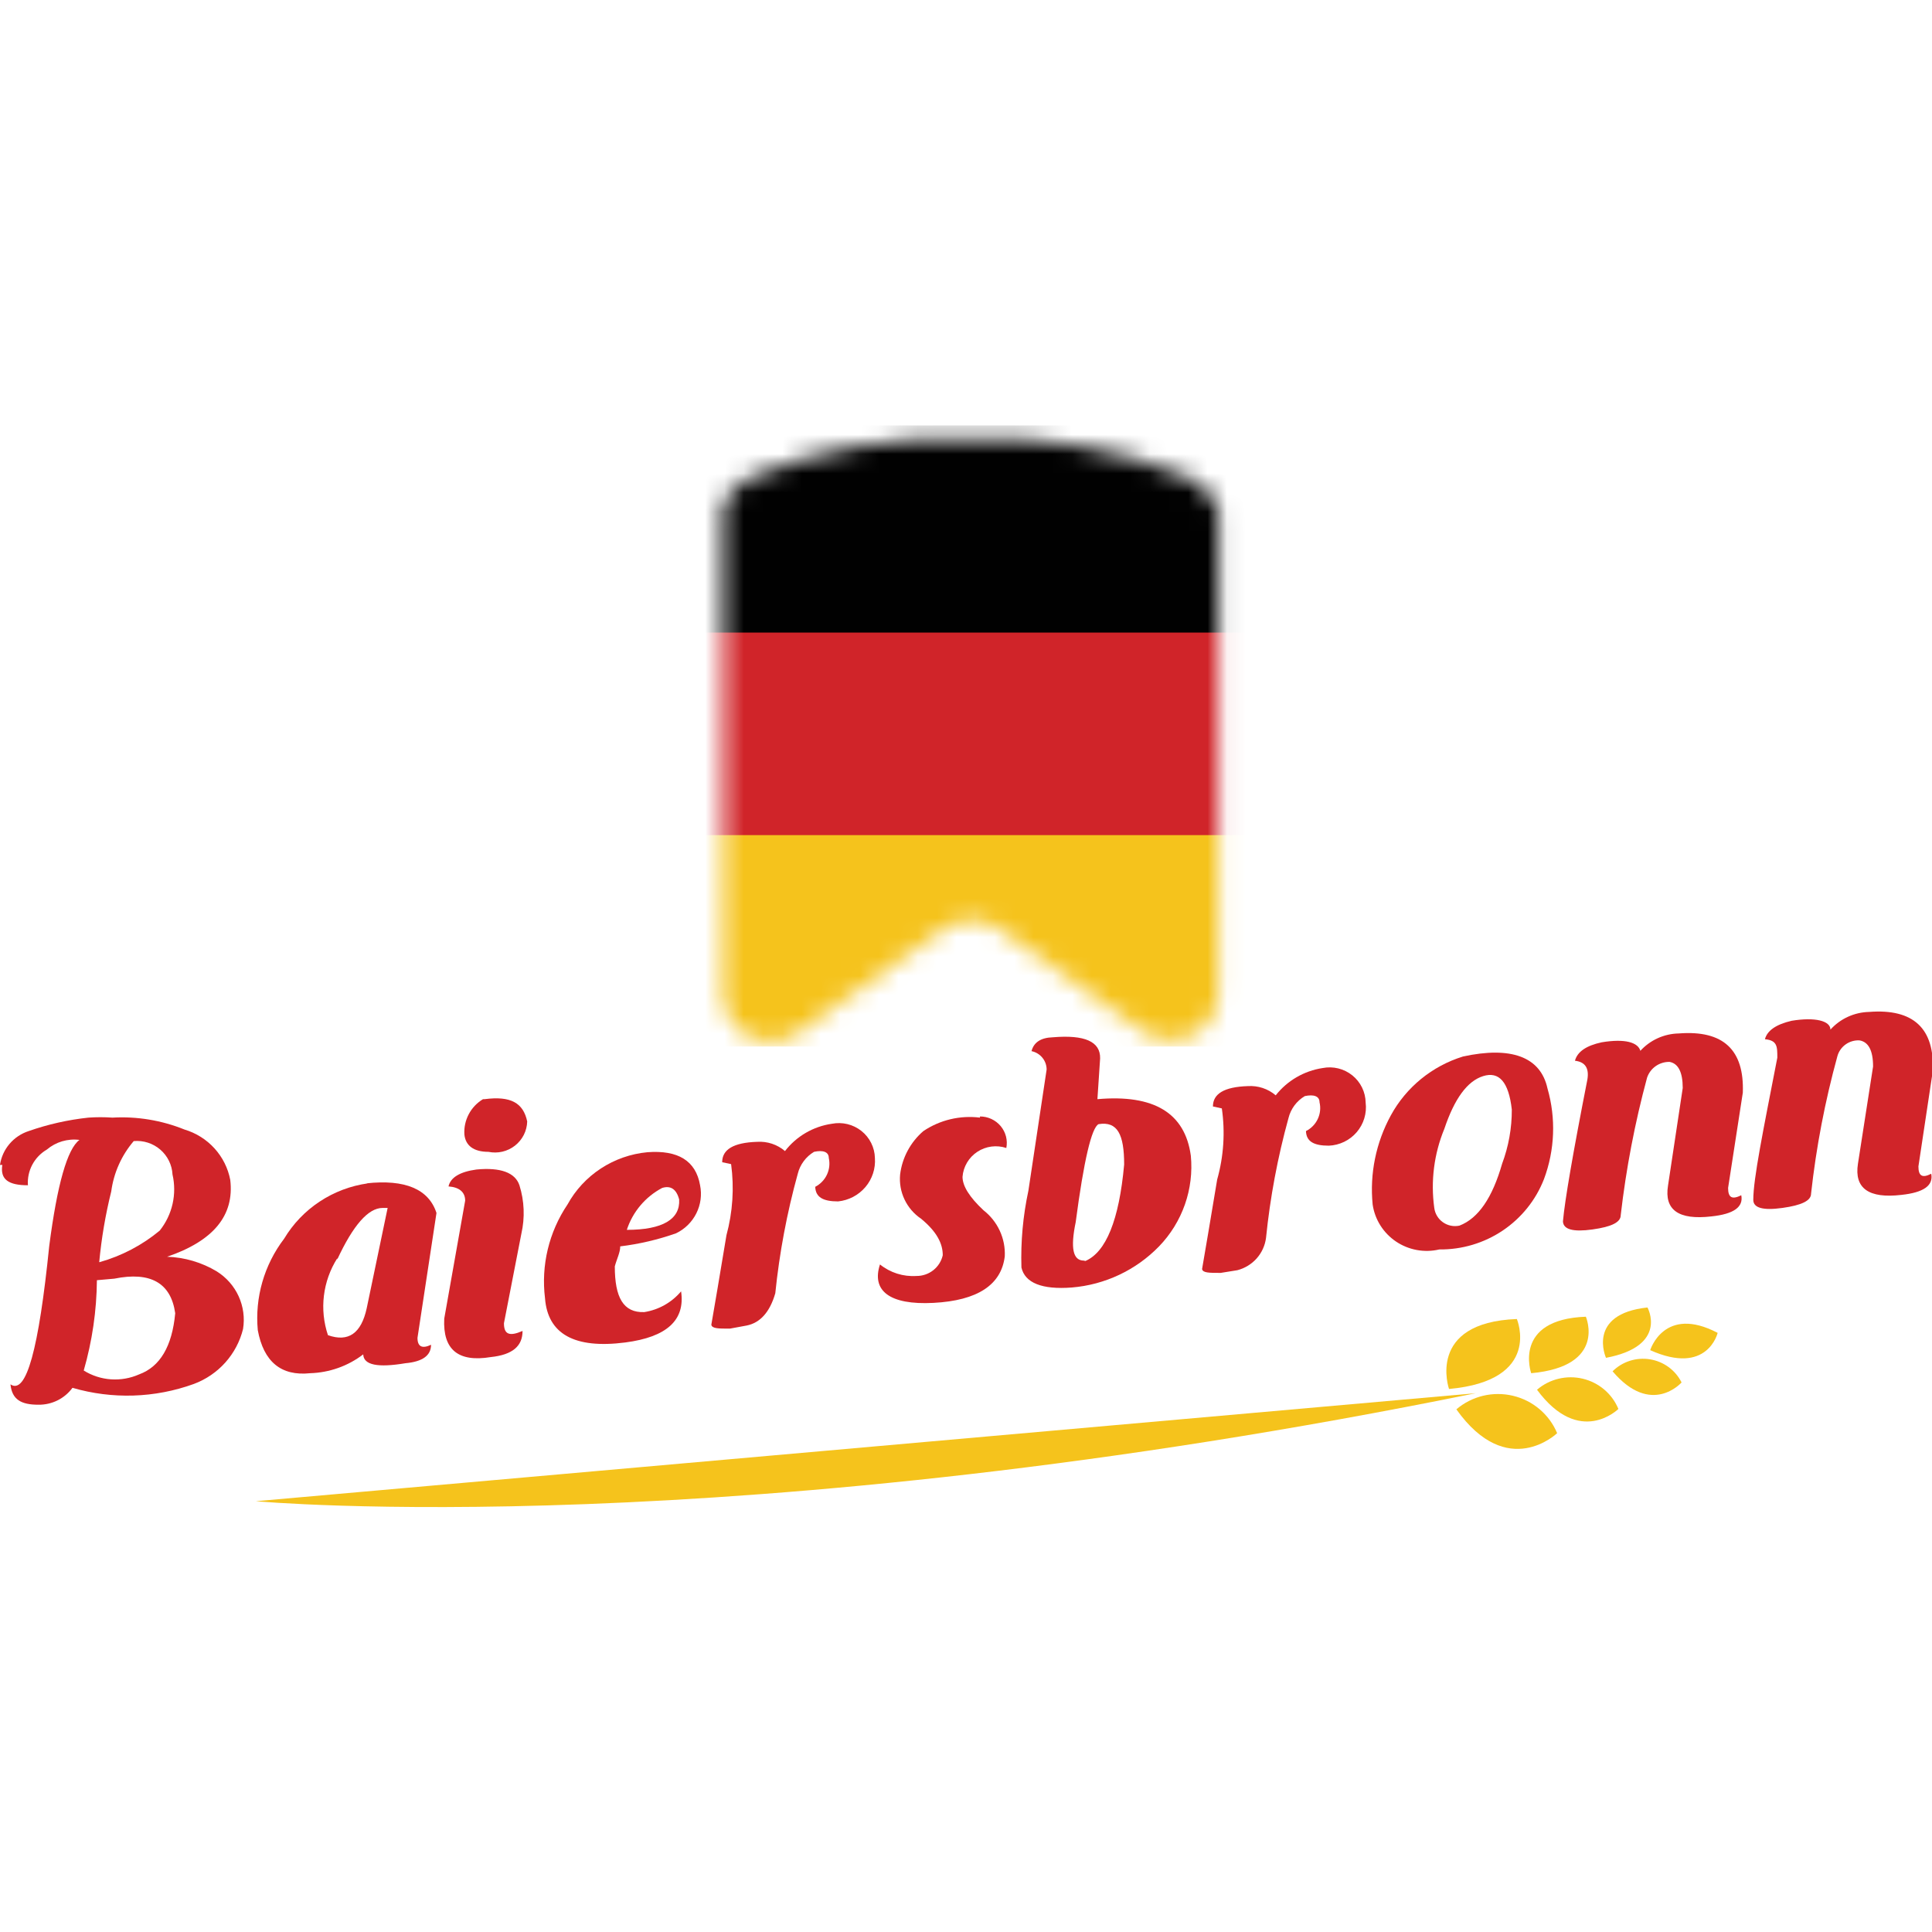 <svg width="100" height="100" viewBox="0 0 100 100" fill="none" xmlns="http://www.w3.org/2000/svg">
<g clipPath="url(#clip0_1341_949)">
<mask id="mask0_1341_949" style="mask-type:luminance" maskUnits="userSpaceOnUse" x="37" y="22" width="27" height="32">
<path d="M38.844 24.726C38.583 24.842 38.346 25.004 38.142 25.203C37.938 25.344 37.768 25.527 37.643 25.74C37.518 25.953 37.442 26.191 37.419 26.436V51.383C37.404 51.851 37.523 52.314 37.765 52.716C38.007 53.119 38.36 53.444 38.782 53.654C39.205 53.863 39.679 53.948 40.149 53.898C40.619 53.848 41.064 53.666 41.432 53.372L48.856 48.08C49.273 47.781 49.775 47.62 50.291 47.62C50.806 47.62 51.308 47.781 51.725 48.08L59.149 53.372C59.518 53.636 59.953 53.794 60.407 53.828C60.861 53.862 61.315 53.771 61.72 53.565C62.124 53.36 62.464 53.047 62.701 52.662C62.938 52.276 63.062 51.834 63.061 51.383V26.973C63.071 26.861 63.071 26.748 63.061 26.635C63.061 26.635 63.061 26.516 63.061 26.476C63.025 26.218 62.927 25.972 62.778 25.758C62.628 25.544 62.429 25.367 62.199 25.243C62.007 25.029 61.775 24.853 61.517 24.726C57.931 23.219 54.049 22.539 50.16 22.736C46.279 22.547 42.404 23.227 38.824 24.726" fill="white"/>
</mask>
<g mask="url(#mask0_1341_949)">
<path d="M70.104 22.02H32.143V32.961H70.104V22.02Z" fill="#010101"/>
<path d="M70.104 32.742H32.143V43.684H70.104V32.742Z" fill="#D02429"/>
<path d="M70.124 43.226H32.162V54.168H70.124V43.226Z" fill="#F5C31C"/>
</g>
<path d="M0 60.295C0.058 59.895 0.228 59.519 0.491 59.21C0.753 58.9 1.097 58.67 1.485 58.544C2.484 58.194 3.521 57.961 4.575 57.848C4.989 57.819 5.404 57.819 5.819 57.848C7.093 57.776 8.368 57.987 9.551 58.465C10.148 58.643 10.684 58.98 11.102 59.44C11.519 59.899 11.802 60.463 11.918 61.071C12.139 62.921 11.035 64.234 8.648 65.049C9.555 65.079 10.439 65.339 11.216 65.805C11.714 66.115 12.109 66.563 12.352 67.094C12.594 67.624 12.674 68.214 12.58 68.789C12.421 69.433 12.105 70.029 11.661 70.525C11.217 71.02 10.658 71.401 10.032 71.634C8.014 72.365 5.813 72.435 3.752 71.833C3.55 72.108 3.284 72.332 2.977 72.484C2.669 72.636 2.33 72.713 1.986 72.708C1.104 72.708 0.622 72.45 0.542 71.654C1.364 72.211 2.006 69.824 2.548 64.493C2.963 61.296 3.484 59.466 4.113 59.002C3.813 58.963 3.508 58.988 3.217 59.073C2.927 59.159 2.658 59.304 2.428 59.499C2.107 59.687 1.845 59.959 1.671 60.286C1.498 60.613 1.419 60.981 1.445 61.349C0.441 61.349 0 61.051 0.12 60.295M5.016 66.263C5.002 67.845 4.772 69.417 4.334 70.938C4.759 71.203 5.243 71.359 5.743 71.394C6.244 71.428 6.745 71.34 7.203 71.137C8.287 70.739 8.909 69.685 9.069 67.974C8.848 66.402 7.785 65.805 5.919 66.183L5.016 66.263ZM5.157 65.328C6.297 65.007 7.357 64.451 8.266 63.697C8.589 63.293 8.816 62.822 8.931 62.319C9.045 61.816 9.045 61.295 8.929 60.792C8.916 60.546 8.854 60.306 8.745 60.084C8.636 59.863 8.484 59.665 8.297 59.504C8.109 59.342 7.891 59.22 7.655 59.144C7.419 59.068 7.169 59.04 6.922 59.062C6.29 59.801 5.886 60.706 5.758 61.668C5.459 62.87 5.251 64.094 5.136 65.328" fill="#D02429"/>
<path d="M18.961 61.25C20.967 61.031 22.191 61.548 22.592 62.782L21.609 69.247C21.609 69.704 21.85 69.824 22.311 69.605C22.311 70.162 21.87 70.48 20.987 70.56C19.563 70.799 18.82 70.659 18.8 70.102C18.011 70.706 17.049 71.047 16.052 71.077C14.547 71.236 13.644 70.48 13.343 68.849C13.187 67.157 13.674 65.469 14.707 64.114C15.167 63.346 15.795 62.689 16.546 62.193C17.296 61.697 18.148 61.375 19.041 61.25M17.456 65.129C17.085 65.716 16.849 66.377 16.766 67.065C16.682 67.753 16.754 68.45 16.974 69.108C18.038 69.486 18.7 69.008 18.981 67.715L20.064 62.523H19.924H19.803C19.061 62.523 18.279 63.418 17.456 65.189" fill="#D02429"/>
<path d="M24.077 62.145C24.077 61.707 23.776 61.449 23.215 61.409C23.315 60.951 23.796 60.653 24.659 60.534C25.903 60.414 26.666 60.693 26.886 61.349C27.141 62.162 27.175 63.026 26.986 63.856L26.084 68.491C26.084 69.068 26.364 69.187 27.047 68.889C27.047 69.665 26.545 70.122 25.401 70.242C23.716 70.52 22.913 69.857 22.994 68.252L24.077 62.145ZM25.08 56.893C26.445 56.714 27.087 57.092 27.288 58.047C27.281 58.289 27.221 58.526 27.112 58.742C27.002 58.959 26.846 59.148 26.655 59.298C26.464 59.448 26.241 59.554 26.004 59.61C25.767 59.665 25.52 59.668 25.281 59.619C24.519 59.619 24.097 59.3 24.037 58.723C24.013 58.36 24.091 57.997 24.261 57.675C24.43 57.352 24.686 57.082 25 56.893" fill="#D02429"/>
<path d="M32.103 64.512C32.103 64.831 31.922 65.169 31.822 65.547C31.822 67.158 32.263 67.954 33.347 67.914C34.093 67.797 34.77 67.415 35.253 66.84C35.474 68.332 34.511 69.207 32.364 69.486C29.735 69.824 28.351 69.048 28.21 67.198C27.999 65.494 28.412 63.771 29.374 62.344C29.787 61.592 30.38 60.952 31.101 60.481C31.821 60.009 32.648 59.72 33.507 59.639C35.092 59.519 36.015 60.076 36.236 61.349C36.336 61.842 36.268 62.353 36.042 62.803C35.817 63.253 35.448 63.617 34.992 63.836C34.057 64.165 33.088 64.392 32.103 64.512ZM32.444 63.657C34.31 63.657 35.213 63.1 35.153 62.085C35.012 61.548 34.711 61.349 34.27 61.489C33.401 61.95 32.747 62.727 32.444 63.657Z" fill="#D02429"/>
<path d="M43.058 58.166C43.325 58.114 43.6 58.12 43.864 58.184C44.128 58.248 44.375 58.369 44.587 58.538C44.799 58.706 44.972 58.919 45.092 59.161C45.213 59.402 45.279 59.667 45.285 59.937C45.325 60.484 45.148 61.024 44.792 61.444C44.436 61.863 43.929 62.129 43.379 62.185C42.597 62.185 42.216 61.966 42.196 61.429C42.462 61.291 42.675 61.071 42.802 60.801C42.929 60.531 42.963 60.227 42.898 59.937C42.898 59.618 42.597 59.519 42.135 59.618C41.926 59.743 41.744 59.907 41.6 60.102C41.455 60.296 41.351 60.517 41.293 60.752C40.732 62.779 40.343 64.848 40.129 66.939C39.848 67.914 39.346 68.471 38.644 68.61L37.781 68.769C37.179 68.769 36.858 68.769 36.818 68.57C36.979 67.655 37.24 66.104 37.601 63.935C37.926 62.736 38.008 61.486 37.842 60.255L37.38 60.156C37.38 59.499 37.962 59.141 39.186 59.101C39.712 59.066 40.231 59.237 40.631 59.579C41.223 58.812 42.094 58.305 43.058 58.166Z" fill="#D02429"/>
<path d="M50.723 57.788C50.927 57.788 51.129 57.832 51.314 57.918C51.499 58.004 51.663 58.129 51.794 58.285C51.924 58.441 52.018 58.623 52.069 58.819C52.12 59.016 52.126 59.221 52.087 59.42C51.839 59.337 51.574 59.312 51.314 59.346C51.054 59.38 50.805 59.473 50.587 59.617C50.368 59.761 50.185 59.952 50.053 60.176C49.92 60.401 49.84 60.652 49.82 60.912C49.82 61.389 50.181 61.966 50.904 62.642C51.266 62.924 51.556 63.288 51.748 63.703C51.94 64.118 52.029 64.573 52.007 65.029C51.827 66.502 50.603 67.317 48.315 67.437C46.028 67.556 45.105 66.8 45.547 65.447C46.077 65.875 46.751 66.088 47.433 66.044C47.75 66.047 48.058 65.942 48.307 65.746C48.555 65.551 48.728 65.277 48.797 64.97C48.797 64.373 48.496 63.756 47.673 63.08C47.303 62.83 47.007 62.485 46.817 62.083C46.626 61.68 46.548 61.235 46.59 60.792C46.696 59.921 47.125 59.12 47.794 58.544C48.653 57.967 49.694 57.72 50.723 57.848" fill="#D02429"/>
<path d="M54.495 53.69C56.14 53.551 56.962 53.909 56.942 54.785L56.802 56.893C59.731 56.635 61.336 57.609 61.637 59.818C61.719 60.671 61.615 61.533 61.331 62.343C61.047 63.153 60.59 63.893 59.992 64.512C58.798 65.742 57.193 66.499 55.478 66.641C53.933 66.76 53.05 66.402 52.869 65.606C52.828 64.271 52.949 62.935 53.23 61.628L54.173 55.361C54.174 55.137 54.096 54.92 53.953 54.746C53.811 54.572 53.612 54.452 53.391 54.407C53.511 53.949 53.873 53.71 54.495 53.69ZM56.18 65.268C57.243 64.811 57.925 63.16 58.186 60.275C58.186 58.723 57.845 58.027 56.862 58.186C56.501 58.365 56.1 60.056 55.678 63.259C55.397 64.612 55.538 65.248 56.1 65.248" fill="#D02429"/>
<path d="M68.459 55.282C68.727 55.229 69.004 55.236 69.269 55.301C69.535 55.367 69.783 55.489 69.995 55.66C70.208 55.831 70.38 56.046 70.499 56.29C70.618 56.534 70.682 56.801 70.686 57.072C70.719 57.345 70.696 57.621 70.616 57.884C70.537 58.147 70.403 58.39 70.224 58.6C70.045 58.809 69.825 58.979 69.576 59.1C69.327 59.22 69.056 59.289 68.78 59.3C67.997 59.3 67.616 59.081 67.596 58.544C67.865 58.41 68.08 58.189 68.207 57.919C68.335 57.648 68.367 57.343 68.298 57.052C68.298 56.734 67.997 56.635 67.536 56.734C67.327 56.858 67.145 57.023 67 57.217C66.855 57.412 66.751 57.633 66.693 57.868C66.131 59.901 65.742 61.977 65.529 64.075C65.478 64.468 65.309 64.838 65.045 65.136C64.78 65.433 64.432 65.646 64.045 65.746L63.182 65.885C62.58 65.885 62.259 65.885 62.219 65.686C62.379 64.771 62.64 63.219 63.001 61.051C63.338 59.854 63.42 58.601 63.242 57.371L62.781 57.271C62.781 56.615 63.362 56.257 64.586 56.217C65.112 56.182 65.631 56.353 66.031 56.694C66.629 55.934 67.497 55.428 68.459 55.282Z" fill="#D02429"/>
<path d="M74.499 64.671C74.117 64.761 73.72 64.771 73.334 64.7C72.948 64.629 72.581 64.48 72.256 64.261C71.932 64.042 71.657 63.759 71.449 63.429C71.24 63.099 71.104 62.729 71.048 62.344C70.891 60.747 71.22 59.14 71.991 57.729C72.787 56.271 74.126 55.179 75.723 54.685C78.191 54.148 79.736 54.685 80.097 56.336C80.542 57.88 80.479 59.525 79.916 61.031C79.495 62.113 78.75 63.041 77.782 63.692C76.814 64.343 75.668 64.684 74.499 64.671ZM74.238 62.523C74.257 62.671 74.306 62.813 74.384 62.941C74.461 63.069 74.564 63.179 74.687 63.265C74.81 63.351 74.949 63.411 75.096 63.441C75.243 63.471 75.395 63.47 75.542 63.438C76.525 63.06 77.248 61.986 77.749 60.235C78.085 59.338 78.255 58.388 78.251 57.43C78.09 55.998 77.589 55.441 76.766 55.7C75.943 55.958 75.281 56.873 74.76 58.425C74.225 59.722 74.045 61.135 74.238 62.523Z" fill="#D02429"/>
<path d="M84.891 54.406C85.144 54.125 85.452 53.898 85.798 53.74C86.143 53.583 86.518 53.498 86.898 53.491C89.205 53.312 90.288 54.347 90.208 56.555L89.446 61.488C89.446 61.986 89.646 62.105 90.128 61.866C90.248 62.483 89.727 62.841 88.583 62.961C86.878 63.16 86.135 62.622 86.336 61.369L87.098 56.316C87.098 55.481 86.858 55.043 86.416 54.963C86.16 54.959 85.909 55.035 85.699 55.182C85.49 55.329 85.334 55.538 85.252 55.779C84.621 58.116 84.165 60.497 83.888 62.901C83.888 63.259 83.427 63.498 82.423 63.637C81.42 63.776 80.918 63.637 80.898 63.219C80.992 62.145 81.413 59.698 82.162 55.879C82.263 55.282 82.042 54.963 81.52 54.904C81.641 54.44 82.102 54.121 82.905 53.949C84.109 53.75 84.791 53.949 84.911 54.406" fill="#D02429"/>
<path d="M94.743 53.293C94.996 53.012 95.305 52.785 95.65 52.628C95.995 52.471 96.369 52.385 96.749 52.377C99.037 52.199 100.14 53.233 100.04 55.441L99.297 60.375C99.297 60.872 99.498 60.991 99.96 60.753C100.08 61.369 99.558 61.727 98.415 61.847C96.729 62.046 95.967 61.509 96.167 60.235L96.95 55.202C96.95 54.367 96.709 53.929 96.248 53.85C95.992 53.836 95.739 53.909 95.531 54.058C95.323 54.206 95.172 54.42 95.104 54.665C94.462 57 94.005 59.381 93.74 61.787C93.74 62.145 93.258 62.384 92.255 62.523C91.252 62.662 90.75 62.523 90.75 62.105C90.75 61.011 91.252 58.564 91.994 54.745C91.994 54.168 91.994 53.85 91.352 53.79C91.472 53.339 91.934 53.021 92.736 52.835C93.94 52.636 94.743 52.835 94.743 53.293Z" fill="#D02429"/>
<path d="M13.242 77.702C13.242 77.702 37.741 79.969 76.384 72.112L13.242 77.702Z" fill="#F5C31C"/>
<path d="M75.001 71.893C75.001 71.893 73.797 68.451 78.512 68.272C78.512 68.272 79.856 71.455 75.001 71.893Z" fill="#F5C31C"/>
<path d="M75.381 72.947C75.778 72.609 76.25 72.369 76.758 72.246C77.267 72.124 77.798 72.123 78.307 72.244C78.816 72.364 79.289 72.602 79.687 72.939C80.085 73.276 80.397 73.701 80.597 74.181C80.597 74.181 78.029 76.667 75.381 72.947Z" fill="#F5C31C"/>
<path d="M79.254 71.077C79.254 71.077 78.271 68.292 82.084 68.153C82.084 68.153 83.187 70.719 79.254 71.077Z" fill="#F5C31C"/>
<path d="M79.555 71.933C79.875 71.658 80.256 71.463 80.667 71.364C81.078 71.264 81.507 71.263 81.918 71.36C82.33 71.457 82.712 71.65 83.034 71.922C83.356 72.195 83.607 72.539 83.768 72.927C83.768 72.927 81.762 74.917 79.555 71.933Z" fill="#F5C31C"/>
<path d="M83.126 70.281C83.126 70.281 82.103 68.014 85.273 67.675C85.273 67.675 86.377 69.665 83.126 70.281Z" fill="#F5C31C"/>
<path d="M83.467 70.978C83.716 70.729 84.022 70.544 84.359 70.436C84.695 70.328 85.053 70.301 85.402 70.358C85.751 70.414 86.081 70.552 86.366 70.76C86.65 70.968 86.881 71.241 87.038 71.555C87.038 71.555 85.473 73.345 83.467 70.978Z" fill="#F5C31C"/>
<path d="M85.414 69.884C85.414 69.884 86.136 67.536 88.905 68.989C88.905 68.989 88.384 71.217 85.414 69.884Z" fill="#F5C31C"/>
</g>
<defs>
<clipPath id="clip0_1341_949">
<rect width="100" height="56" fill="white" transform="translate(0 22)"/>
</clipPath>
</defs>
</svg>
